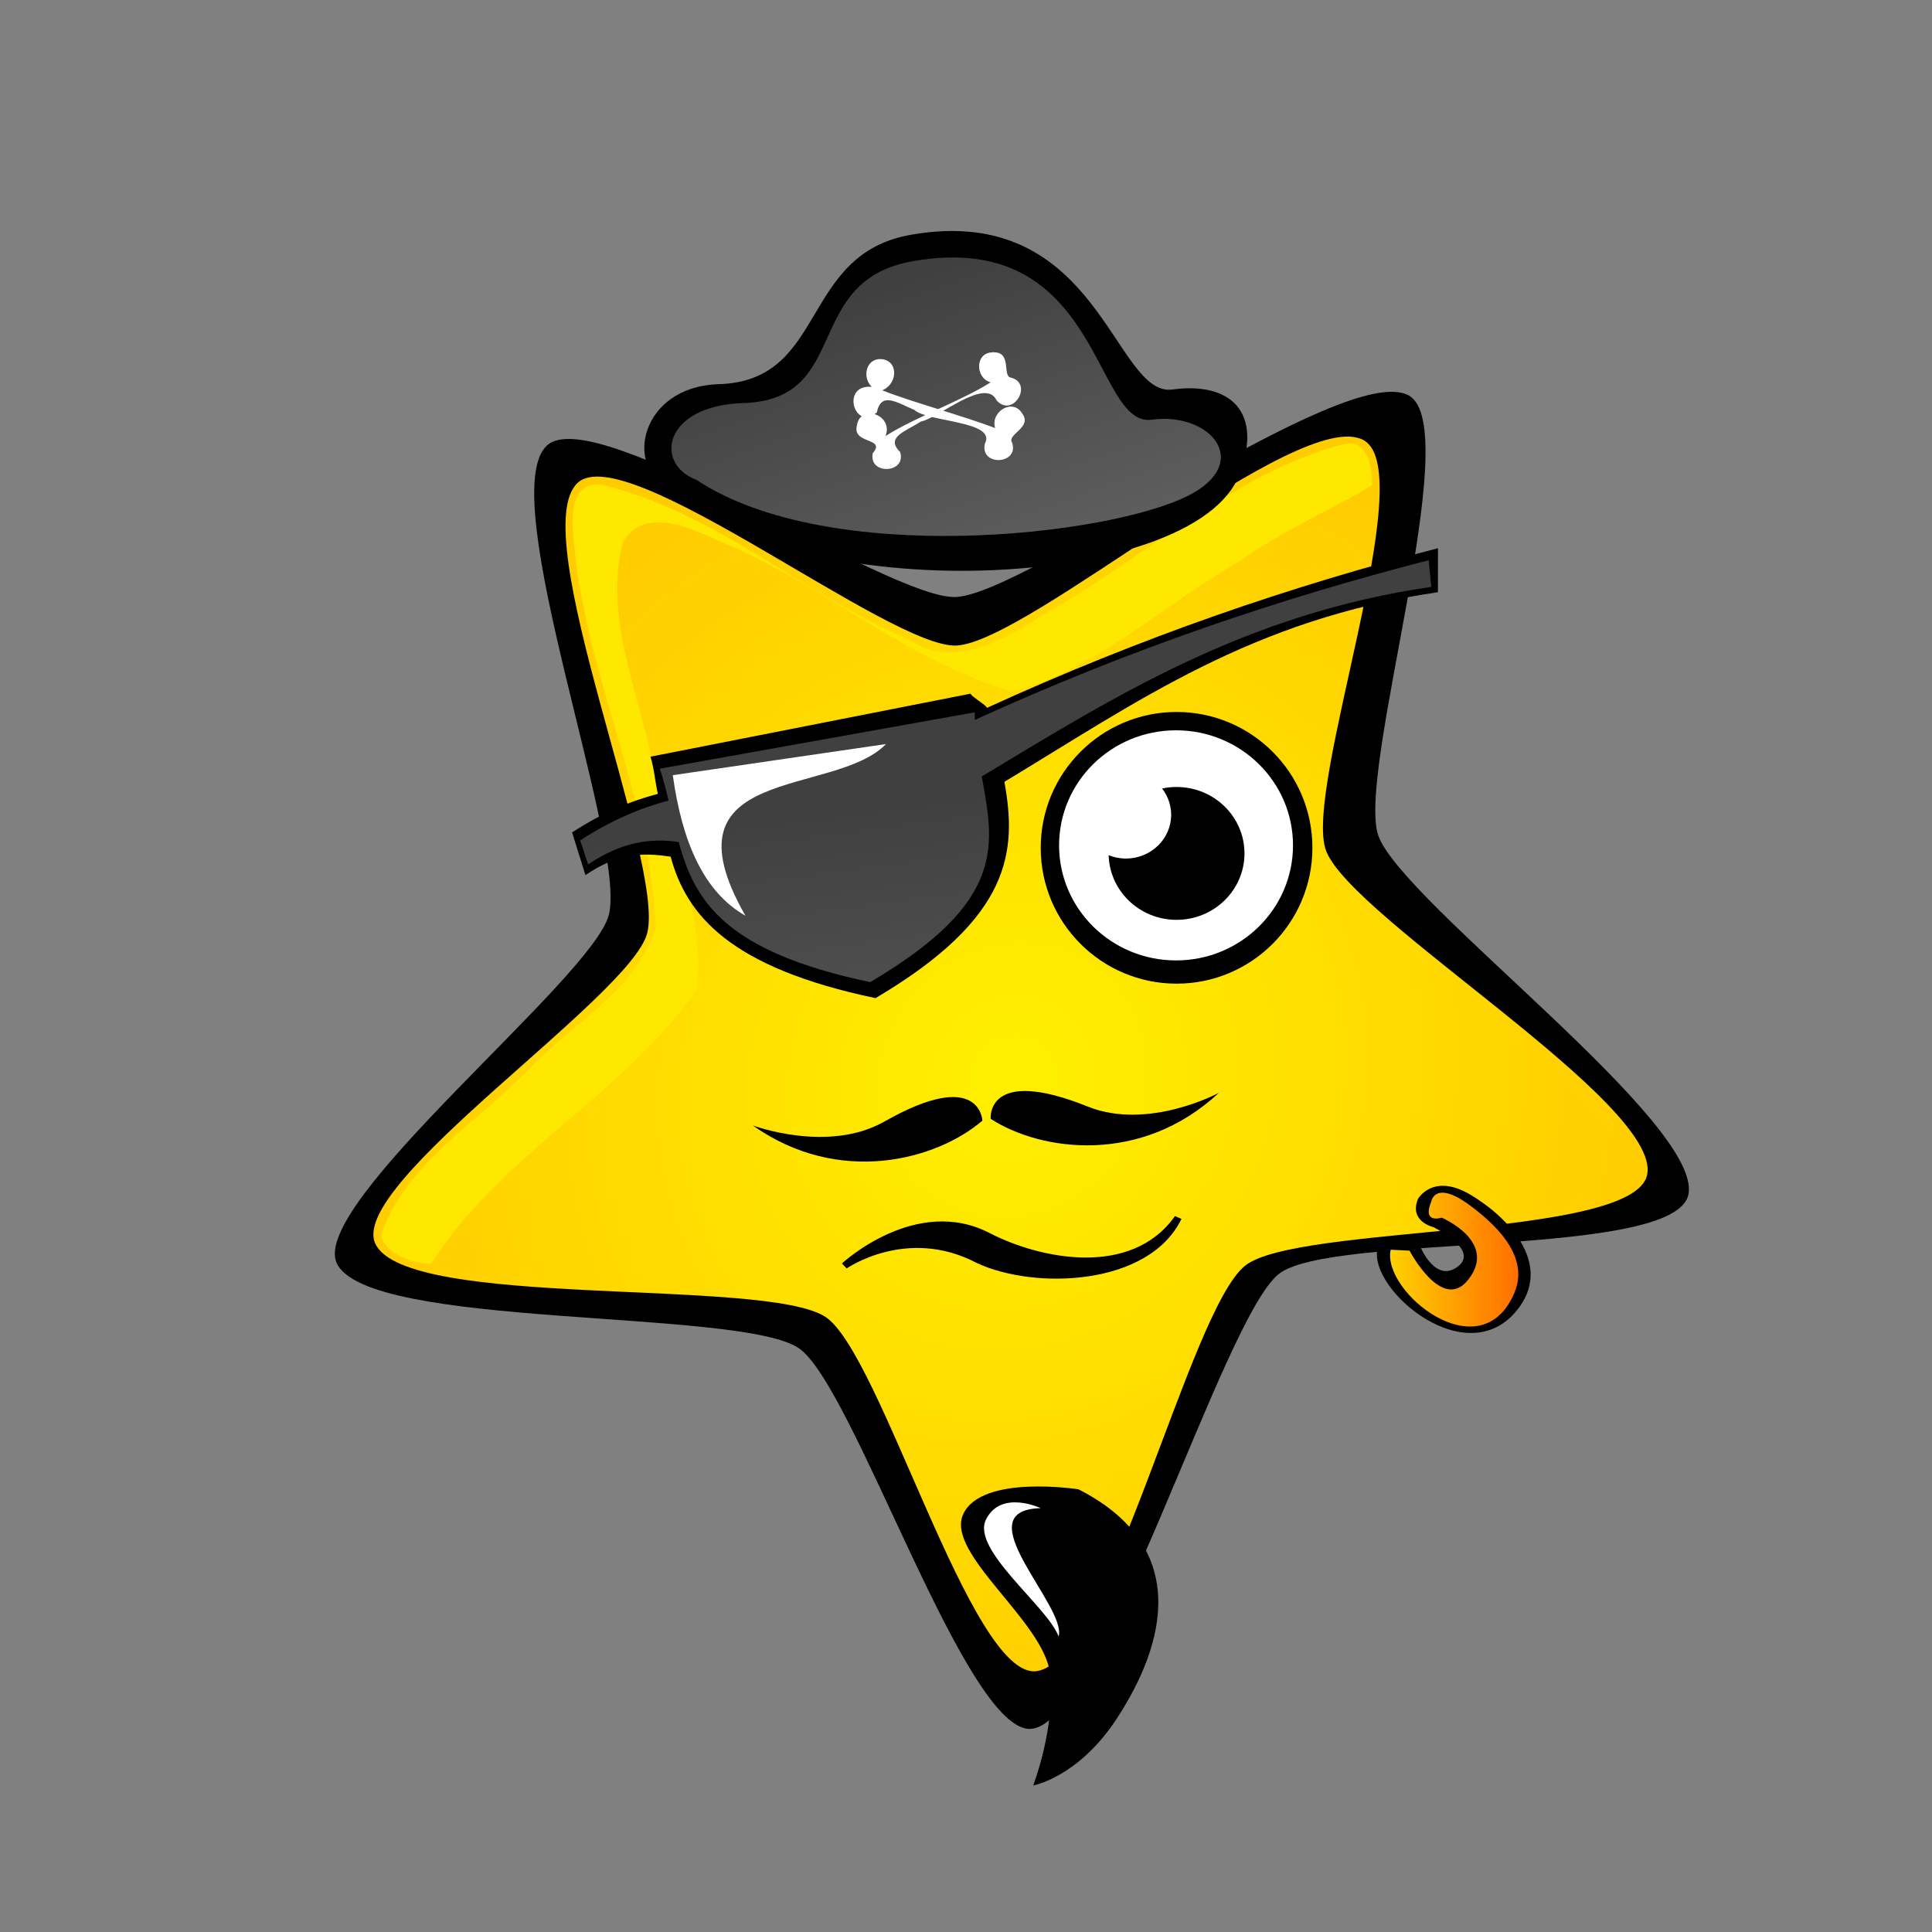 <?xml version="1.0" encoding="UTF-8" standalone="no"?>
<!-- Created with Inkscape (http://www.inkscape.org/) -->
<svg
    xmlns:inkscape="http://www.inkscape.org/namespaces/inkscape"
    xmlns:rdf="http://www.w3.org/1999/02/22-rdf-syntax-ns#"
    xmlns="http://www.w3.org/2000/svg"
    xmlns:sodipodi="http://sodipodi.sourceforge.net/DTD/sodipodi-0.dtd"
    xmlns:cc="http://creativecommons.org/ns#"
    xmlns:xlink="http://www.w3.org/1999/xlink"
    xmlns:dc="http://purl.org/dc/elements/1.1/"
    xmlns:svg="http://www.w3.org/2000/svg"
    xmlns:ns1="http://sozi.baierouge.fr"
    id="svg2"
    sodipodi:docname="starry09.svg"
    inkscape:export-filename="starry.png"
    viewBox="0 0 256 256"
    inkscape:export-xdpi="60.476192"
    version="1.1"
    inkscape:export-ydpi="60.476192"
    inkscape:version="0.48.4 r9939"
  >
  <rect x="0" y="0" width="256" height="256" fill="#808080" stroke="none"/>
  <defs
      id="defs4"
    >
    <linearGradient
        id="linearGradient4428"
      >
      <stop
          id="stop4430"
          style="stop-color:#404040"
          offset="0"
      />
      <stop
          id="stop4432"
          style="stop-color:#636363"
          offset="1"
      />
    </linearGradient
    >
    <radialGradient
        id="radialGradient4859"
        gradientUnits="userSpaceOnUse"
        cy="276.25"
        cx="168.57"
        gradientTransform="matrix(.635 .457 -.489 .68 615.24 99.715)"
        r="108.01"
        inkscape:collect="always"
      >
      <stop
          id="stop3073"
          style="stop-color:#fff000"
          offset="0"
      />
      <stop
          id="stop3075"
          style="stop-color:#ffcc00"
          offset="1"
      />
    </radialGradient
    >
    <linearGradient
        id="linearGradient4861"
        y2="385.56"
        xlink:href="#linearGradient4428"
        gradientUnits="userSpaceOnUse"
        x2="577.35"
        y1="328.64"
        x1="569.93"
        inkscape:collect="always"
    />
    <linearGradient
        id="linearGradient4863"
        y2="388.4"
        gradientUnits="userSpaceOnUse"
        x2="655.92"
        y1="388.4"
        x1="635.54"
        inkscape:collect="always"
      >
      <stop
          id="stop4589"
          style="stop-color:#ffdb00"
          offset="0"
      />
      <stop
          id="stop4591"
          style="stop-color:#ff6600"
          offset="1"
      />
    </linearGradient
    >
    <linearGradient
        id="linearGradient4865"
        y2="303.61"
        xlink:href="#linearGradient4428"
        gradientUnits="userSpaceOnUse"
        x2="587.25"
        y1="259.36"
        x1="571.75"
        inkscape:collect="always"
    />
  </defs
  >
  <sodipodi:namedview
      id="base"
      bordercolor="#666666"
      inkscape:pageshadow="2"
      inkscape:window-y="24"
      pagecolor="#ffffff"
      inkscape:window-height="829"
      inkscape:window-maximized="1"
      inkscape:zoom="0.5"
      inkscape:window-x="0"
      showgrid="false"
      borderopacity="1.0"
      inkscape:current-layer="layer1"
      inkscape:cx="526.18109"
      inkscape:cy="93.52451"
      showguides="true"
      inkscape:guide-bbox="true"
      inkscape:window-width="1600"
      inkscape:pageopacity="0.0"
      inkscape:document-units="px"
  />
  <g
      id="layer1"
      inkscape:label="Layer 1"
      inkscape:groupmode="layer"
      transform="translate(0 -796.36)"
    >
    <g
        id="g4836"
        transform="translate(-453.1 574.84)"
      >
      <path
          id="path4695"
          style="fill:#000000"
          d="m232.88 366.64c-8.396 7.376-57.896-31.176-69.068-30.889-12.349 0.318-61.938 38.602-72.56 32.295-9.61-5.705 8.457-64.087 4.732-74.624-4.118-11.646-56.253-47.648-53.538-59.699 2.457-10.902 62.8-11.168 71.669-17.967 9.804-7.516 31.66-70.275 43.96-71.417 11.128-1.033 28.749 58.17 37.957 64.504 10.177 7.002 72.601 9.035 77.487 20.381 4.421 10.264-46.467 39.628-49.646 50.342-3.514 11.843 18.287 78.92 9.006 87.073z"
          inkscape:transform-center-x="11.678817"
          inkscape:transform-center-y="0.49909187"
          inkscape:connector-curvature="0"
          transform="matrix(.646 .442 -.442 .646 601.45 110.81)"
          sodipodi:nodetypes="sssssssssss"
      />
      <path
          id="path4690"
          style="fill:url(#radialGradient4859)"
          d="m590.42 442.96c-8.68 1.056-20.621-42.207-27.964-46.956-8.116-5.249-55.552-0.927-59.627-9.692-3.686-7.929 33.769-32.655 36.017-41.105 2.484-9.341-16.285-53.12-9.208-59.703 6.402-5.956 41.492 22.025 50.223 21.552 9.651-0.524 45.487-31.903 53.935-27.207 7.643 4.248-8.126 46.267-4.977 54.425 3.48 9.017 44.398 33.403 42.542 42.888-1.679 8.582-46.514 6.569-53.299 12.085-7.5 6.096-18.048 52.547-27.643 53.713z"
          inkscape:transform-center-x="11.678817"
          inkscape:transform-center-y="0.49909187"
          inkscape:connector-curvature="0"
      />
      <path
          id="path4697"
          sodipodi:rx="18"
          sodipodi:ry="18"
          style="fill:#000000"
          sodipodi:type="arc"
          d="m636.5 339.86c0 9.941-8.059 18-18 18s-18-8.059-18-18 8.059-18 18-18 18 8.059 18 18z"
          transform="translate(-9.5,-6)"
          sodipodi:cy="339.86218"
          sodipodi:cx="618.5"
      />
      <path
          id="path4699"
          sodipodi:rx="18"
          sodipodi:ry="18"
          style="fill:#ffffff"
          sodipodi:type="arc"
          d="m636.5 339.86c0 9.941-8.059 18-18 18s-18-8.059-18-18 8.059-18 18-18 18 8.059 18 18z"
          transform="matrix(.861 0 0 .847 76.403 45.673)"
          sodipodi:cy="339.86218"
          sodipodi:cx="618.5"
      />
      <path
          id="path4701"
          sodipodi:rx="18"
          sodipodi:ry="18"
          style="fill:#000000"
          sodipodi:type="arc"
          d="m636.5 339.86c0 9.941-8.059 18-18 18s-18-8.059-18-18 8.059-18 18-18 18 8.059 18 18z"
          transform="matrix(0.5 0 0 .489 299.75 168.41)"
          sodipodi:cy="339.86218"
          sodipodi:cx="618.5"
      />
      <path
          id="path4703"
          sodipodi:rx="18"
          sodipodi:ry="18"
          style="fill:#ffffff"
          sodipodi:type="arc"
          d="m636.5 339.86c0 9.941-8.059 18-18 18s-18-8.059-18-18 8.059-18 18-18 18 8.059 18 18z"
          transform="matrix(.333 0 0 .322 396.33 220.05)"
          sodipodi:cy="339.86218"
          sodipodi:cx="618.5"
      />
      <path
          id="path4734"
          d="m630.97 280.41c-14.544 3.889-26.191 15.076-39.326 22.39-5.244 3.343-11.994 7.551-17.986 3.548-14.035-6.022-26.055-17.2-41.094-20.656-5.098-0.152-3.352 7.347-3.125 10.469 2.104 16.3 9.896 31.794 10.562 48.281-2.521 8.214-11.137 12.79-16.844 18.802-6.724 6.939-16.302 12.427-19.562 21.917 0.561 2.684 4.683 3.887 6.656 3.781 9.086-14.359 25.544-22.412 35.188-36.312 1.239-10.124-3.834-20.105-5.857-29.978-1.889-9.552-6.576-19.623-3.893-29.397 3.269-5.351 10.739-0.76 14.875 0.875 12.522 5.622 23.554 15.356 36.688 19 11.234-2.908 20.062-11.546 30.026-17.201 5.458-3.893 12.432-6.992 17.63-10.112 0.035-2.435-0.563-6.254-3.938-5.406z"
          style="fill:#fee800"
          inkscape:connector-curvature="0"
      />
      <path
          id="path4716"
          sodipodi:nodetypes="cccccccccccc"
          style="fill:#000000"
          inkscape:connector-curvature="0"
          d="m643.64 294.16c-19.639 5.052-39.27 11.791-59.771 21.156-0.009-0.334-2.155-1.544-2.153-1.884l-42.426 8.353c0.47 1.418 0.648 3.534 0.979 4.926-3.638 0.954-7.136 2.379-11.365 5.104l1.77 5.662c4.276-2.918 7.517-3.021 11.293-2.438 2.092 7.755 7.831 14.687 27.143 18.739 18.138-10.71 18.723-19.547 17.079-28.664 17.611-10.615 32.807-21.533 57.441-25.125z"
      />
      <path
          id="path4705"
          style="fill:url(#linearGradient4861)"
          inkscape:connector-curvature="0"
          d="m642.41 295.75c-19.639 5.052-39.623 11.791-60.125 21.156-0.009-0.334-0.034-0.66-0.031-1l-41.72 7.47c0.47 1.418 0.825 2.827 1.156 4.219-3.638 0.954-7.49 2.555-11.719 5.281l1.062 3.188c4.276-2.918 8.224-3.551 12-2.969 2.092 7.755 6.063 14.51 25.375 18.562 18.138-10.71 16.424-18.133 14.781-27.25 17.611-10.615 34.928-21.533 59.562-25.125l-0.344-3.531z"
      />
      <path
          id="path4718"
          d="m608.79 382.66c-5.786 8.16-17.772 5.716-24.473 2.292-9.822-5.179-19.659 3.983-19.659 3.983l0.63 0.659s8.007-5.591 17.251-0.716c7.641 3.561 22.788 3.078 27.109-5.846z"
          sodipodi:nodetypes="ccccccc"
          style="block-progression:tb;text-indent:0;color:#000000;text-transform:none;fill:#000000"
          inkscape:connector-curvature="0"
      />
      <path
          id="path4724"
          d="m596 418.86s-12.75-2-15.25 3.25 10.75 14.25 11.5 21.25-2.25 14.75-2.25 14.75 5.955-1.09 11-8.75c6.75-10.25 9.75-23-5-30.5z"
          sodipodi:nodetypes="csscsc"
          style="fill:#000000"
          inkscape:connector-curvature="0"
      />
      <path
          id="path4726"
          d="m584.37 369.77s-0.694-7.078 12.881-1.619c7.992 3.214 17.353-1.821 17.353-1.821-10.293 9.591-23.586 7.759-30.234 3.439z"
          sodipodi:nodetypes="cscc"
          style="fill:#000000"
          inkscape:connector-curvature="0"
      />
      <path
          id="path4728"
          sodipodi:nodetypes="cscc"
          style="fill:#000000"
          inkscape:connector-curvature="0"
          d="m583.27 370.01s-0.259-7.107-12.981 0.12c-7.49 4.254-17.441 0.517-17.441 0.517 11.484 8.127 24.412 4.533 30.422-0.637z"
      />
      <path
          id="path4730"
          d="m591 421.36s-5.25-2.5-7.25 1.5 8.125 11.5 9.625 15.5c1.125-4-12.625-16.75-2.375-17z"
          sodipodi:nodetypes="cscc"
          style="fill:#ffffff"
          inkscape:connector-curvature="0"
      />
      <path
          id="path4732"
          d="m570.5 320.11-28.25 4.125c1.217 8.813 4.081 15.471 9.625 18.625-11.558-20.192 11.745-15.643 18.625-22.75z"
          sodipodi:nodetypes="cccc"
          style="fill:#ffffff"
          inkscape:connector-curvature="0"
      />
      <path
          id="path4741"
          d="m641 380.36s2-3.5 7-0.5 10.602 8.947 6.5 14.75c-6.588 9.32-20.118-2.121-18.875-7.625l5.625-0.375s2 5 5 2.75-3.25-5.25-3.25-5.25-3.25-0.75-2-3.75z"
          sodipodi:nodetypes="cssccscc"
          style="fill:#000000"
          inkscape:connector-curvature="0"
      />
      <path
          id="path4743"
          sodipodi:nodetypes="cssccscc"
          style="fill:url(#linearGradient4863)"
          inkscape:connector-curvature="0"
          d="m642.75 380.74s0.438-2.968 5.125 0.5c4.503 3.332 7.716 7.33 5.875 11.625-4.496 10.491-17.618-0.246-16.375-5.75l2.5 0.125s4.291 8.216 7.75 3.875c4.04-5.071-3.5-8.25-3.5-8.25s-2.625 0.875-1.375-2.125z"
      />
      <path
          id="path4747"
          d="m541.64 285.86c16.486 16.422 69.657 14.058 75.66-1.414 3.197-8.24-1.061-12.374-8.839-11.314-7.778 1.061-9.663-24.88-34.648-20.506-14.779 2.587-11.04 19.354-25.456 19.799-10.642 0.328-12.374 11.314-6.718 13.435z"
          sodipodi:nodetypes="cssssc"
          style="fill:#000000"
          inkscape:connector-curvature="0"
      />
      <path
          id="path4749"
          sodipodi:nodetypes="cssssc"
          style="fill:url(#linearGradient4865)"
          inkscape:connector-curvature="0"
          d="m545.39 285.11c17.518 11.604 54.601 7.447 65.16 2.086 8.621-4.377 2.939-11.124-4.839-10.064-7.778 1.061-6.663-25.38-31.648-21.006-14.779 2.587-8.04 18.354-22.456 18.799-10.642 0.328-11.874 8.064-6.218 10.185z"
      />
      <path
          id="rect4753"
          d="m569.49 269.11c-1.753 0.21-2.08 2.55-0.877 3.67-4.156-0.375-2.31 5.985 0.669 3.393 0.584-2.805 2.635-1.321 4.963-0.342 1.801 1.646 10.959 1.447 9.358 4.465-0.709 3.101 4.678 2.773 3.577-0.185-0.624-1.069 2.763-1.97 1.362-3.808-1.245-2.077-4.256-0.216-3.577 1.939-4.171-1.6-10.807-3.371-14.967-5 2.255-0.952 2.124-4.326-0.508-4.131z"
          sodipodi:nodetypes="cccccccccc"
          style="fill:#ffffff"
          inkscape:connector-curvature="0"
      />
      <path
          id="path4764"
          d="m584.55 268.21c-2.274 0.088-2.242 3.408-0.185 3.97-3.806 2.432-10.126 4.679-13.928 7.117 1.095-2.802-3.332-4.333-3.785-1.431-0.703 2.564 3.917 1.59 2.1 3.693-0.636 2.917 4.489 2.745 3.624-0.138-2.041-2.01 0.793-2.746 2.706-4.027 2.428-0.484 8.626-5.995 10.091-2.79 2.24 2.363 4.93-2.41 1.777-3.07-0.982-0.322 0.146-3.252-2.031-3.324-0.119-0.034-0.25-0.034-0.369 0z"
          sodipodi:nodetypes="ccccccccccc"
          style="fill:#ffffff"
          inkscape:connector-curvature="0"
      />
    </g
    >
  </g
  >
</svg
>
